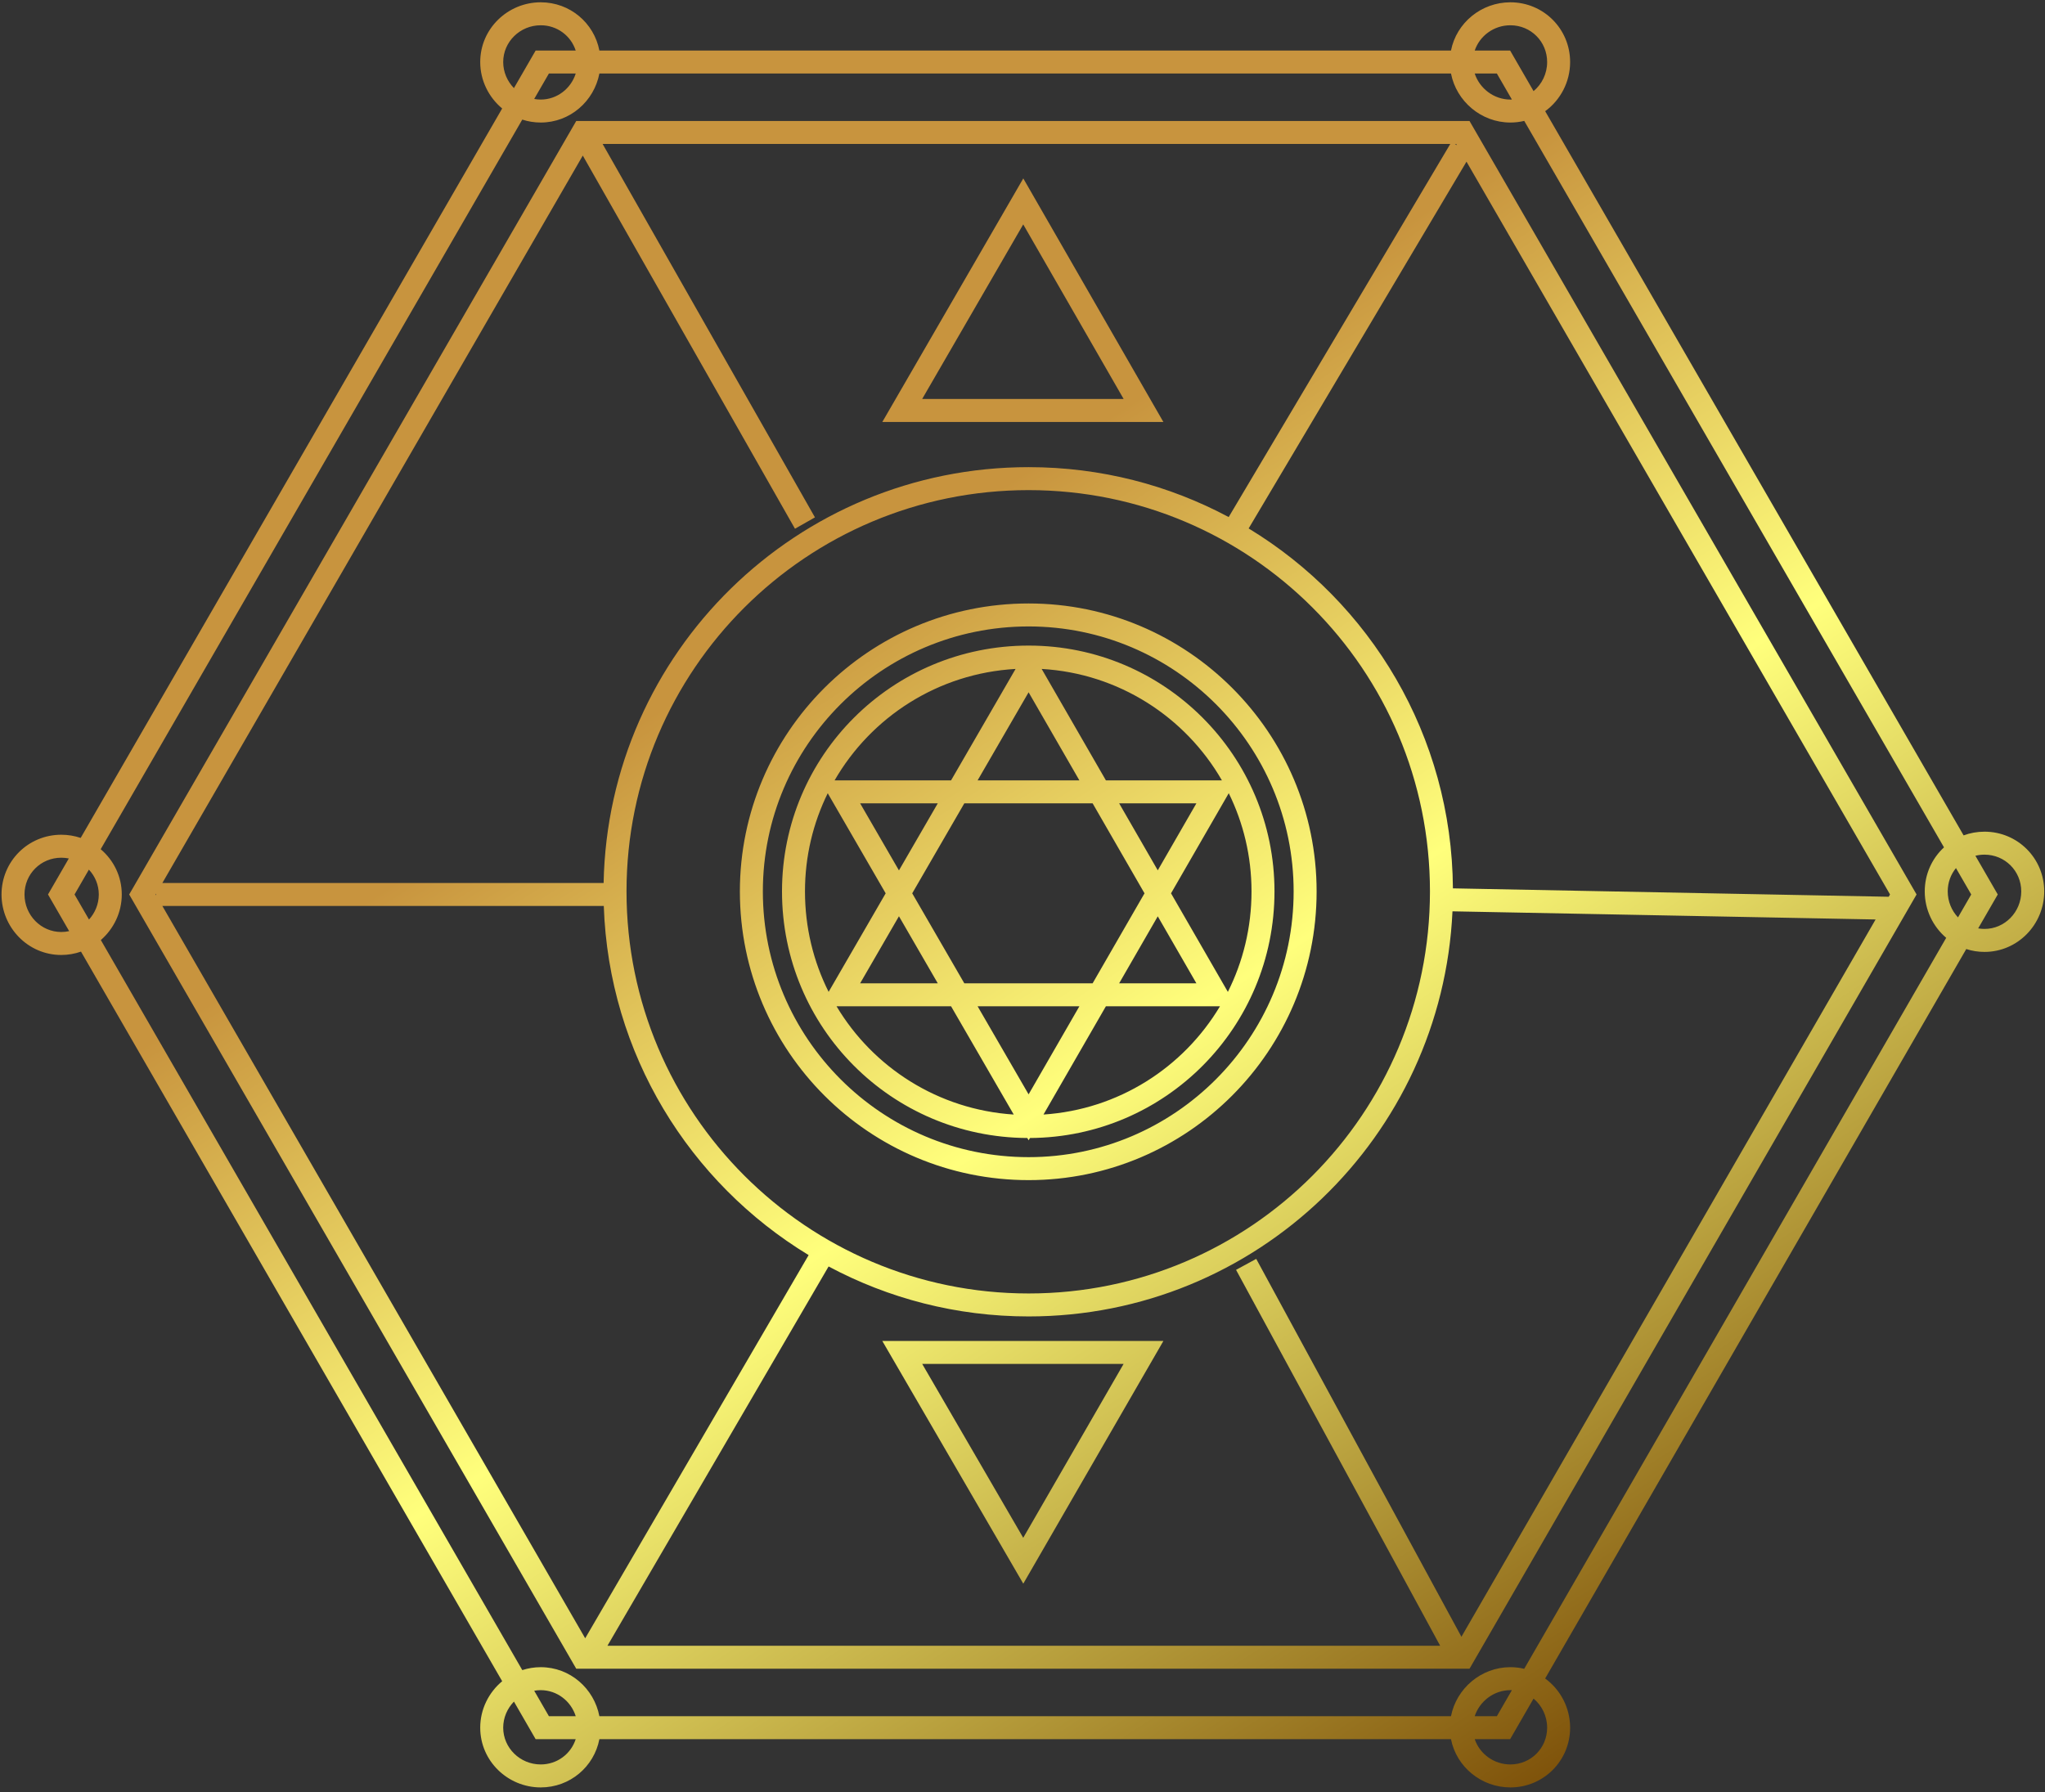 <?xml version="1.0" encoding="UTF-8"?> <svg xmlns="http://www.w3.org/2000/svg" width="267" height="234" viewBox="0 0 267 234" fill="none"><rect x="0" y="0" width="267" height="234" fill="#333333" stroke="none"/> <path fill-rule="evenodd" clip-rule="evenodd" d="M70.599 3.3C67.897 3.3 65.699 5.459 65.699 8.1C65.699 9.412 66.237 10.618 67.101 11.505L69.501 7.35L69.934 6.6H70.8H75.165C74.542 4.674 72.746 3.3 70.599 3.3ZM62.699 8.1C62.699 10.524 63.819 12.71 65.564 14.165L10.535 109.414C9.736 109.145 8.882 109 7.999 109C3.671 109 0.199 112.472 0.199 116.8C0.199 121.097 3.64 124.7 7.999 124.7C8.899 124.7 9.766 124.546 10.575 124.262L65.566 219.534C63.82 220.988 62.699 223.175 62.699 225.6C62.699 229.959 66.302 233.4 70.599 233.4C74.414 233.4 77.563 230.703 78.257 227.1H189.444C190.158 230.723 193.408 233.4 197.199 233.4C201.527 233.4 204.999 229.928 204.999 225.6C204.999 222.982 203.722 220.623 201.739 219.178L256.719 123.926C257.467 124.169 258.266 124.3 259.099 124.3C263.458 124.3 266.899 120.698 266.899 116.4C266.899 112.072 263.427 108.6 259.099 108.6C258.139 108.6 257.221 108.771 256.374 109.084L201.742 14.521C203.723 13.075 204.999 10.717 204.999 8.1C204.999 3.772 201.527 0.3 197.199 0.3C193.408 0.3 190.158 2.977 189.444 6.6H78.257C77.564 2.997 74.414 0.3 70.599 0.3C66.302 0.3 62.699 3.741 62.699 8.1ZM68.189 15.618L13.147 110.889C14.824 112.311 15.899 114.418 15.899 116.8C15.899 119.161 14.836 121.298 13.167 122.751L68.192 218.081C68.952 217.834 69.762 217.7 70.599 217.7C74.439 217.7 77.567 220.496 78.257 224.1H189.444C190.155 220.476 193.383 217.7 197.199 217.7C197.822 217.7 198.427 217.774 199.005 217.913L254.1 122.462C252.381 121.001 251.299 118.81 251.299 116.4C251.299 114.117 252.265 112.071 253.814 110.649L199.009 15.787C198.429 15.926 197.823 16 197.199 16C193.383 16 190.155 13.224 189.444 9.6H78.257C77.567 13.204 74.439 16 70.599 16C69.76 16 68.95 15.866 68.189 15.618ZM7.999 112C8.337 112 8.666 112.034 8.984 112.098L6.701 116.05L6.268 116.8L6.701 117.55L9.031 121.587C8.698 121.661 8.352 121.7 7.999 121.7C5.358 121.7 3.199 119.502 3.199 116.8C3.199 114.128 5.328 112 7.999 112ZM9.732 116.8L11.621 120.073C12.412 119.2 12.899 118.049 12.899 116.8C12.899 115.552 12.409 114.412 11.606 113.556L9.732 116.8ZM65.699 225.6C65.699 224.287 66.237 223.081 67.102 222.194L69.501 226.35L69.934 227.1H70.8H75.165C74.542 229.026 72.746 230.4 70.599 230.4C67.897 230.4 65.699 228.241 65.699 225.6ZM71.666 224.1H75.169C74.546 222.129 72.729 220.7 70.599 220.7C70.309 220.7 70.025 220.726 69.748 220.776L71.666 224.1ZM197.199 230.4C195.032 230.4 193.189 229.012 192.544 227.1H196.3H197.166L197.599 226.35L200.225 221.801C201.306 222.7 201.999 224.069 201.999 225.6C201.999 228.272 199.87 230.4 197.199 230.4ZM195.434 224.1L197.394 220.704C197.363 220.703 197.332 220.702 197.301 220.701C197.267 220.7 197.233 220.7 197.199 220.7C195.049 220.7 193.185 222.144 192.54 224.1H195.434ZM259.099 121.3C258.819 121.3 258.544 121.275 258.276 121.228L260.399 117.55L260.832 116.8L260.399 116.05L257.912 111.745C258.291 111.65 258.688 111.6 259.099 111.6C261.77 111.6 263.899 113.729 263.899 116.4C263.899 119.103 261.74 121.3 259.099 121.3ZM257.368 116.8L255.376 113.353C254.701 114.179 254.299 115.238 254.299 116.4C254.299 117.716 254.811 118.912 255.641 119.793L257.368 116.8ZM201.999 8.1C201.999 9.63 201.307 10.999 200.226 11.898L197.599 7.35L197.166 6.6H196.3H192.544C193.189 4.688 195.032 3.3 197.199 3.3C199.87 3.3 201.999 5.428 201.999 8.1ZM195.434 9.6H192.54C193.185 11.556 195.049 13 197.199 13C197.265 13 197.331 12.999 197.396 12.996L195.434 9.6ZM70.599 13C72.729 13 74.546 11.571 75.169 9.6H71.666L69.746 12.923C70.023 12.974 70.309 13 70.599 13ZM78.809 115.3C79.397 85.177 104.041 61 134.299 61C143.748 61 152.64 63.358 160.419 67.518L189.352 18.8H78.681L106.402 67.559L103.794 69.041L76.09 20.314L21.199 115.3H78.809ZM78.831 118.3H21.198L76.404 213.928L105.578 163.889C90.038 154.463 79.483 137.627 78.831 118.3ZM108.184 165.375L79.31 214.9H188.03L161.381 165.816L164.017 164.384L190.808 213.731L244.883 120.065L189.639 119.001C188.284 148.421 164.059 171.9 134.299 171.9C124.861 171.9 115.97 169.538 108.184 165.375ZM189.697 116.002C189.557 96.062 178.918 78.648 163.026 69.004L191.469 21.11L246.767 116.8L246.596 117.098L189.697 116.002ZM190.226 18.96L190.134 18.8H189.957L190.226 18.96ZM20.398 116.916V116.685L20.332 116.8L20.398 116.916ZM76.1 15.8H75.234L74.801 16.549L17.301 116.05L16.867 116.8L17.3 117.55L74.801 217.15L75.234 217.9H76.1H191H191.866L192.299 217.15L249.799 117.55L250.232 116.8L249.798 116.05L192.298 16.549L191.865 15.8H191H76.1ZM81.799 116.4C81.799 87.432 105.324 64 134.299 64C163.27 64 186.699 87.428 186.699 116.4C186.699 145.375 163.267 168.9 134.299 168.9C105.327 168.9 81.799 145.372 81.799 116.4ZM134.3 81.8C115.125 81.8 99.6 97.331 99.6 116.4C99.6 135.572 115.128 151.1 134.3 151.1C153.368 151.1 168.9 135.574 168.9 116.4C168.9 97.329 153.371 81.8 134.3 81.8ZM96.6 116.4C96.6 95.669 113.474 78.8 134.3 78.8C155.028 78.8 171.9 95.672 171.9 116.4C171.9 137.226 155.031 154.1 134.3 154.1C113.471 154.1 96.6 137.229 96.6 116.4ZM108.967 101.9C113.734 93.635 122.457 87.927 132.596 87.349L124.173 101.9H109.699H108.967ZM108.071 103.581L108.401 104.152L115.635 116.65L108.401 129.149L108.187 129.518C106.211 125.578 105.1 121.123 105.1 116.4C105.1 111.8 106.167 107.449 108.071 103.581ZM117.369 119.644L112.301 128.4H122.437L117.369 119.644ZM124.173 131.4H109.699H109.22C113.999 139.397 122.496 144.894 132.356 145.537L124.173 131.4ZM134.474 148.6C152.126 148.505 166.4 134.167 166.4 116.4C166.4 98.672 152.028 84.3 134.3 84.3C116.474 84.3 102.1 98.668 102.1 116.4C102.1 134.171 116.379 148.508 134.129 148.6L134.302 148.899L134.474 148.6ZM136.24 145.536L144.389 131.4H158.799H159.284C154.512 139.395 146.038 144.891 136.24 145.536ZM140.927 131.4L134.297 142.901L127.639 131.4H140.927ZM142.656 128.4H125.903L119.102 116.65L125.903 104.9H142.656L149.43 116.65L142.656 128.4ZM156.203 128.4L151.161 119.654L146.119 128.4H156.203ZM151.161 113.647L156.203 104.9H146.119L151.161 113.647ZM144.389 101.9H158.799H159.536C154.777 93.636 146.076 87.93 136.001 87.349L144.389 101.9ZM160.429 103.576C162.331 107.445 163.4 111.798 163.4 116.4C163.4 121.125 162.288 125.581 160.313 129.522L160.099 129.151L152.892 116.65L160.099 104.149L160.429 103.576ZM140.927 101.9L134.297 90.399L127.639 101.9H140.927ZM122.437 104.9H112.301L117.369 113.656L122.437 104.9ZM133.603 23.298L134.899 25.552L150.599 52.852L151.892 55.1H149.299H117.799H115.198L116.501 52.849L132.301 25.549L133.603 23.298ZM120.4 52.1H146.706L133.595 29.302L120.4 52.1ZM117.799 175.1H115.193L116.502 177.354L132.302 204.554L133.603 206.794L134.898 204.55L150.598 177.35L151.897 175.1H149.299H117.799ZM133.595 200.807L120.405 178.1H146.701L133.595 200.807Z" fill="url(#paint0_linear_861_475)"></path> <defs> <linearGradient id="paint0_linear_861_475" x1="98.196" y1="-41.165" x2="259.626" y2="206.559" gradientUnits="userSpaceOnUse"> <stop stop-color="#C8943E"></stop> <stop offset="0.357" stop-color="#C8943E"></stop> <stop offset="0.597" stop-color="#FFFF7C"></stop> <stop offset="1" stop-color="#734300"></stop> </linearGradient> </defs> </svg> 